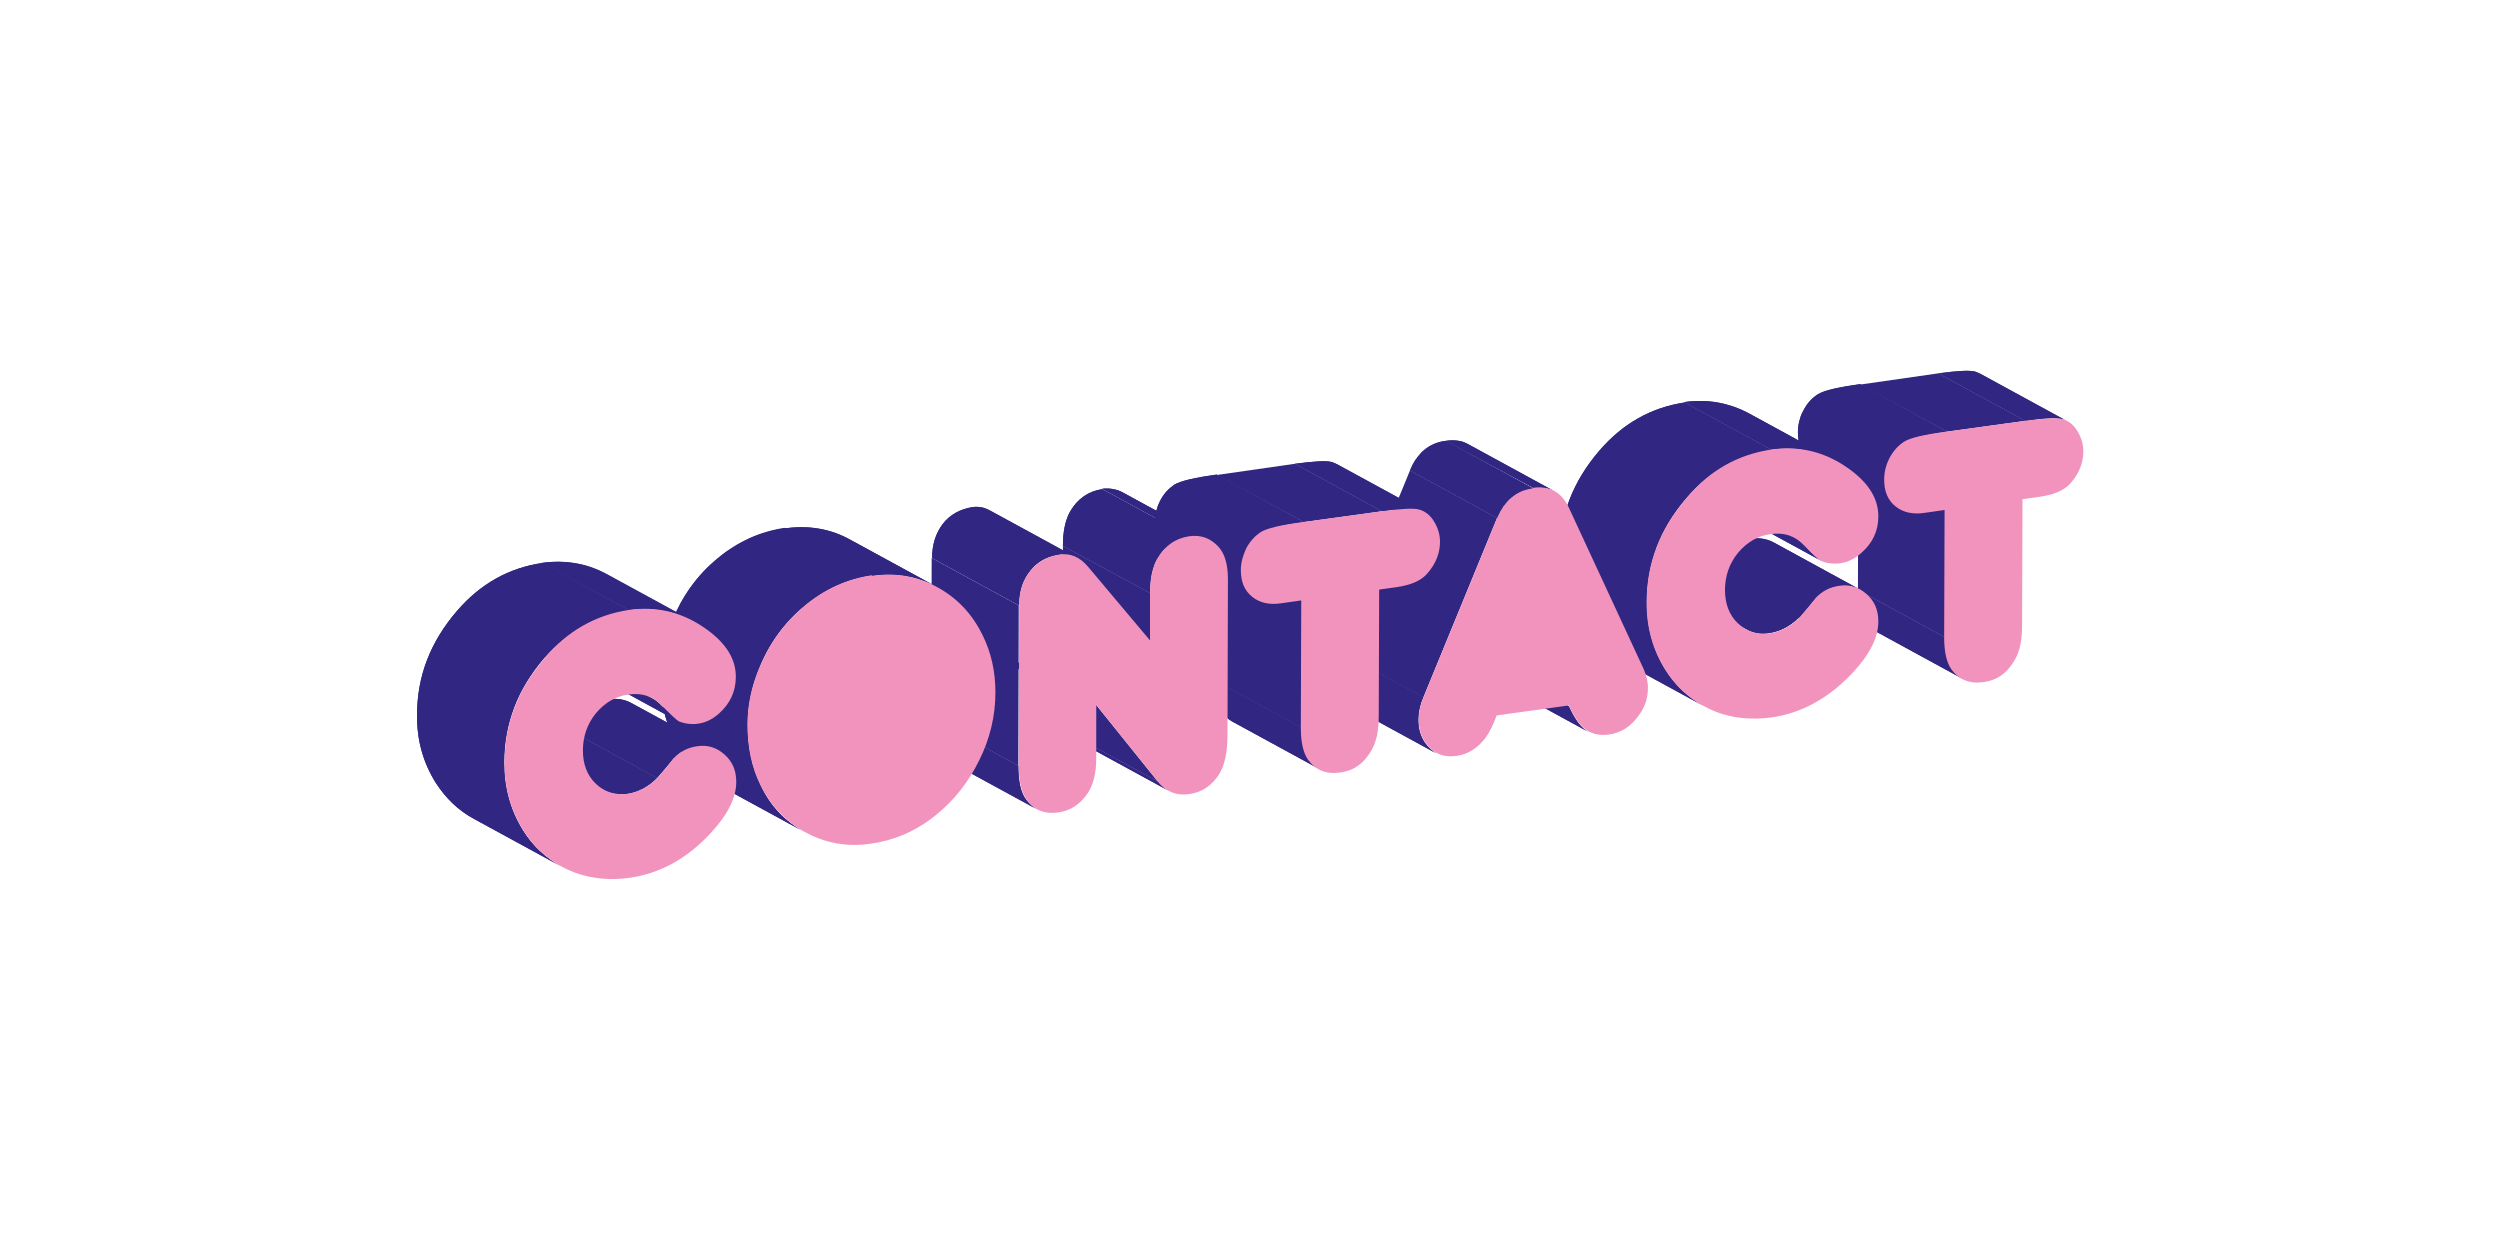 <?xml version="1.0" encoding="utf-8"?>
<!-- Generator: Adobe Illustrator 22.0.0, SVG Export Plug-In . SVG Version: 6.00 Build 0)  -->
<svg version="1.1" id="Laag_1" xmlns="http://www.w3.org/2000/svg" xmlns:xlink="http://www.w3.org/1999/xlink" x="0px" y="0px"
	 viewBox="0 0 600 300" style="enable-background:new 0 0 600 300;" xml:space="preserve">
<style type="text/css">
	.st0{enable-background:new    ;}
	.st1{clip-path:url(#SVGID_2_);enable-background:new    ;}
	.st2{fill:#312783;}
	.st3{clip-path:url(#SVGID_4_);enable-background:new    ;}
	.st4{clip-path:url(#SVGID_6_);enable-background:new    ;}
	.st5{fill:#F193BD;}
	.st6{clip-path:url(#SVGID_8_);enable-background:new    ;}
	.st7{clip-path:url(#SVGID_10_);enable-background:new    ;}
	.st8{clip-path:url(#SVGID_12_);enable-background:new    ;}
	.st9{clip-path:url(#SVGID_14_);enable-background:new    ;}
	.st10{clip-path:url(#SVGID_16_);enable-background:new    ;}
	.st11{clip-path:url(#SVGID_18_);enable-background:new    ;}
	.st12{clip-path:url(#SVGID_20_);enable-background:new    ;}
	.st13{clip-path:url(#SVGID_22_);enable-background:new    ;}
	.st14{clip-path:url(#SVGID_24_);enable-background:new    ;}
	.st15{clip-path:url(#SVGID_26_);enable-background:new    ;}
	.st16{clip-path:url(#SVGID_28_);enable-background:new    ;}
	.st17{clip-path:url(#SVGID_30_);enable-background:new    ;}
	.st18{clip-path:url(#SVGID_32_);enable-background:new    ;}
	.st19{clip-path:url(#SVGID_34_);enable-background:new    ;}
	.st20{clip-path:url(#SVGID_36_);enable-background:new    ;}
	.st21{clip-path:url(#SVGID_38_);enable-background:new    ;}
	.st22{clip-path:url(#SVGID_40_);enable-background:new    ;}
	.st23{clip-path:url(#SVGID_42_);enable-background:new    ;}
	.st24{clip-path:url(#SVGID_44_);enable-background:new    ;}
	.st25{clip-path:url(#SVGID_46_);enable-background:new    ;}
	.st26{clip-path:url(#SVGID_48_);enable-background:new    ;}
	.st27{clip-path:url(#SVGID_50_);enable-background:new    ;}
	.st28{clip-path:url(#SVGID_52_);enable-background:new    ;}
	.st29{clip-path:url(#SVGID_54_);enable-background:new    ;}
	.st30{clip-path:url(#SVGID_56_);enable-background:new    ;}
	.st31{clip-path:url(#SVGID_58_);enable-background:new    ;}
</style>
<g>
	<g class="st0">
		<defs>
			<path id="SVGID_1_" class="st0" d="M471,162.9l-20.9-11.4c-1-0.5-1.8-1.3-2.5-2.3c-1.1-1.6-1.7-4.1-1.7-7.6l20.9,11.4
				c0,3.5,0.6,6.1,1.7,7.6C469.2,161.6,470.1,162.4,471,162.9z"/>
		</defs>
		<use xlink:href="#SVGID_1_"  style="overflow:visible;fill:#312783;"/>
		<clipPath id="SVGID_2_">
			<use xlink:href="#SVGID_1_"  style="overflow:visible;"/>
		</clipPath>
		<g class="st1">
			<path class="st2" d="M471,162.9l-20.9-11.4c-1-0.5-1.8-1.3-2.5-2.3c-1.1-1.6-1.7-4.1-1.7-7.6l20.9,11.4c0,3.5,0.6,6.1,1.7,7.6
				C469.2,161.6,470.1,162.4,471,162.9"/>
		</g>
	</g>
	<g class="st0">
		<defs>
			<path id="SVGID_3_" class="st0" d="M475.3,89.7l20.9,11.4c-0.4-0.2-0.7-0.4-1.2-0.5c-1.4-0.4-4.3-0.3-8.9,0.4l-20.9-11.4
				c4.6-0.6,7.6-0.8,8.9-0.4C474.5,89.4,474.9,89.5,475.3,89.7z"/>
		</defs>
		<use xlink:href="#SVGID_3_"  style="overflow:visible;fill:#312783;"/>
		<clipPath id="SVGID_4_">
			<use xlink:href="#SVGID_3_"  style="overflow:visible;"/>
		</clipPath>
		<g class="st3">
			<path class="st2" d="M486.1,101l-20.9-11.4c4.5-0.6,7.4-0.8,8.8-0.4l20.9,11.4C493.5,100.2,490.5,100.4,486.1,101"/>
			<path class="st2" d="M494.9,100.6L474,89.2c0,0,0.1,0,0.1,0c0.3,0.1,0.6,0.2,0.9,0.4l20.9,11.4c-0.3-0.1-0.6-0.3-0.9-0.4
				C495,100.6,494.9,100.6,494.9,100.6"/>
			<path class="st2" d="M495.9,101L475,89.6c0.1,0,0.1,0.1,0.2,0.1l20.9,11.4C496.1,101.1,496,101,495.9,101"/>
		</g>
	</g>
	<g>
		<polygon class="st2" points="466.8,153 445.9,141.6 446,111 466.9,122.4 		"/>
	</g>
	<g>
		<polygon class="st2" points="467.3,103.6 446.4,92.3 465.2,89.6 486.1,101 		"/>
	</g>
	<g class="st0">
		<defs>
			<path id="SVGID_5_" class="st0" d="M456.2,122.2l-20.9-11.4c-0.3-0.2-0.7-0.4-1-0.6c-1.9-1.5-2.8-3.6-2.8-6.5
				c0-1.7,0.4-3.5,1.3-5.2c0.9-1.7,2.1-3,3.5-3.9c1.4-0.9,4.8-1.7,10.1-2.4l20.9,11.4c-5.3,0.7-8.7,1.6-10.1,2.4
				c-1.4,0.9-2.6,2.2-3.5,3.9c-0.9,1.7-1.3,3.4-1.3,5.2c0,2.9,0.9,5.1,2.8,6.5C455.5,121.8,455.8,122.1,456.2,122.2z"/>
		</defs>
		<use xlink:href="#SVGID_5_"  style="overflow:visible;fill:#312783;"/>
		<clipPath id="SVGID_6_">
			<use xlink:href="#SVGID_5_"  style="overflow:visible;"/>
		</clipPath>
		<g class="st4">
			<path class="st2" d="M456.2,122.2l-20.9-11.4c-0.3-0.2-0.7-0.4-1-0.6c-1.9-1.5-2.8-3.6-2.8-6.5c0-1.2,0.2-2.4,0.7-3.6l20.9,11.4
				c-0.4,1.2-0.7,2.4-0.7,3.6c0,2.9,0.9,5.1,2.8,6.5C455.5,121.8,455.8,122.1,456.2,122.2"/>
			<path class="st2" d="M453,111.5l-20.9-11.4c0.2-0.5,0.4-1,0.7-1.5c0,0,0-0.1,0.1-0.1l20.9,11.4c0,0,0,0.1-0.1,0.1
				C453.4,110.4,453.2,110.9,453,111.5"/>
			<path class="st2" d="M453.8,109.8l-20.9-11.4c0.2-0.4,0.5-0.8,0.7-1.2l20.9,11.4C454.2,109,454,109.4,453.8,109.8"/>
			<path class="st2" d="M454.5,108.6l-20.9-11.4c0.2-0.3,0.5-0.6,0.7-0.9l20.9,11.4C455,108,454.7,108.3,454.5,108.6"/>
			<path class="st2" d="M455.2,107.7l-20.9-11.4c0.2-0.3,0.5-0.5,0.7-0.7l20.9,11.4C455.7,107.2,455.4,107.5,455.2,107.7"/>
			<path class="st2" d="M455.9,107L435,95.6c0.3-0.2,0.6-0.5,0.9-0.7l20.9,11.4C456.5,106.5,456.2,106.7,455.9,107"/>
			<path class="st2" d="M456.8,106.3l-20.9-11.4c0.1-0.1,0.2-0.2,0.4-0.2c0.1-0.1,0.3-0.2,0.5-0.3l20.9,11.4
				c-0.2,0.1-0.3,0.2-0.5,0.3C457,106.1,456.9,106.2,456.8,106.3"/>
			<path class="st2" d="M457.7,105.8l-20.9-11.4c1.6-0.8,4.8-1.5,9.6-2.2l20.9,11.4C462.5,104.3,459.3,105,457.7,105.8"/>
		</g>
	</g>
	<g>
		<path class="st5" d="M486.1,101c4.6-0.6,7.6-0.8,8.9-0.4c1.5,0.4,2.7,1.4,3.6,2.9c0.9,1.5,1.4,3.1,1.4,4.8c0,2.8-1,5.3-3.1,7.7
			c-1.5,1.7-3.9,2.7-7.2,3.2l-4.3,0.6l-0.1,30.4c0,3.3-0.5,5.9-1.6,7.9c-1.8,3.3-4.3,5.2-7.7,5.6c-3.3,0.5-5.9-0.6-7.7-3.1
			c-1.1-1.6-1.7-4.1-1.7-7.6l0.1-30.6l-4.9,0.7c-2.7,0.4-5-0.1-6.8-1.5c-1.9-1.5-2.8-3.6-2.8-6.5c0-1.7,0.4-3.5,1.3-5.2
			c0.9-1.7,2.1-3,3.5-3.9c1.4-0.9,4.8-1.7,10.1-2.4L486.1,101z"/>
	</g>
	<g class="st0">
		<defs>
			<path id="SVGID_7_" class="st0" d="M425.5,130.1l20.9,11.4c-1.5-0.8-3.2-1.1-5-0.8c-2.2,0.3-4,1.2-5.5,2.8L415,132.1
				c1.4-1.5,3.3-2.5,5.5-2.8C422.3,129,424,129.3,425.5,130.1z"/>
		</defs>
		<use xlink:href="#SVGID_7_"  style="overflow:visible;fill:#312783;"/>
		<clipPath id="SVGID_8_">
			<use xlink:href="#SVGID_7_"  style="overflow:visible;"/>
		</clipPath>
		<g class="st6">
			<path class="st2" d="M435.9,143.4L415,132.1c0.2-0.2,0.4-0.4,0.6-0.6l20.9,11.4C436.3,143,436.1,143.2,435.9,143.4"/>
			<path class="st2" d="M436.5,142.9l-20.9-11.4c0.3-0.3,0.6-0.5,0.9-0.7l20.9,11.4C437.1,142.4,436.8,142.6,436.5,142.9"/>
			<path class="st2" d="M437.4,142.2l-20.9-11.4c0.4-0.3,0.8-0.5,1.2-0.7l20.9,11.4C438.2,141.7,437.8,141.9,437.4,142.2"/>
			<path class="st2" d="M438.6,141.5l-20.9-11.4c0.8-0.4,1.8-0.7,2.8-0.8c1.2-0.2,2.3-0.1,3.3,0.2l20.9,11.4c-1-0.3-2.1-0.3-3.3-0.2
				C440.4,140.8,439.5,141.1,438.6,141.5"/>
			<path class="st2" d="M444.7,140.8l-20.9-11.4c0.5,0.1,1,0.3,1.4,0.5l20.9,11.4C445.7,141.1,445.2,140.9,444.7,140.8"/>
			<path class="st2" d="M446.1,141.3L425.2,130c0.1,0,0.2,0.1,0.3,0.1l20.9,11.4C446.3,141.4,446.2,141.4,446.1,141.3"/>
		</g>
	</g>
	<g class="st0">
		<defs>
			<path id="SVGID_9_" class="st0" d="M431.9,148.2L411,136.8c1.4-1.6,2.7-3.2,4-4.8l20.9,11.4C434.6,145,433.3,146.6,431.9,148.2z"
				/>
		</defs>
		<use xlink:href="#SVGID_9_"  style="overflow:visible;fill:#312783;"/>
		<clipPath id="SVGID_10_">
			<use xlink:href="#SVGID_9_"  style="overflow:visible;"/>
		</clipPath>
		<g class="st7">
			<path class="st2" d="M431.9,148.2L411,136.8c1.4-1.6,2.7-3.2,4-4.8l20.9,11.4C434.6,145,433.3,146.6,431.9,148.2"/>
		</g>
	</g>
	<g class="st0">
		<defs>
			<path id="SVGID_11_" class="st0" d="M419.1,151l-20.9-11.4c1.7,0.9,3.6,1.2,5.7,0.9c2.5-0.4,4.9-1.6,7.1-3.8l20.9,11.4
				c-2.2,2.1-4.5,3.4-7.1,3.8C422.7,152.3,420.8,152,419.1,151z"/>
		</defs>
		<use xlink:href="#SVGID_11_"  style="overflow:visible;fill:#312783;"/>
		<clipPath id="SVGID_12_">
			<use xlink:href="#SVGID_11_"  style="overflow:visible;"/>
		</clipPath>
		<g class="st8">
			<path class="st2" d="M419.1,151l-20.9-11.4c0.1,0.1,0.2,0.1,0.3,0.2l20.9,11.4C419.3,151.2,419.2,151.1,419.1,151"/>
			<path class="st2" d="M419.4,151.2l-20.9-11.4c0.5,0.2,1,0.4,1.6,0.6l20.9,11.4C420.4,151.6,419.9,151.5,419.4,151.2"/>
			<path class="st2" d="M421,151.8l-20.9-11.4c1.2,0.3,2.5,0.4,3.9,0.2c1.1-0.2,2.1-0.5,3.1-0.9L428,151c-1,0.5-2.1,0.8-3.1,0.9
				C423.4,152.2,422.2,152.1,421,151.8"/>
			<path class="st2" d="M428,151l-20.9-11.4c0.6-0.3,1.2-0.6,1.8-1.1l20.9,11.4C429.2,150.4,428.6,150.7,428,151"/>
			<path class="st2" d="M429.8,150l-20.9-11.4c0.5-0.4,1-0.8,1.5-1.2l20.9,11.4C430.8,149.2,430.3,149.6,429.8,150"/>
			<path class="st2" d="M431.3,148.7l-20.9-11.4c0.2-0.2,0.4-0.4,0.6-0.6l20.9,11.4C431.7,148.4,431.5,148.6,431.3,148.7"/>
		</g>
	</g>
	<g class="st0">
		<defs>
			<path id="SVGID_13_" class="st0" d="M437.1,134.6l-20.9-11.4c-0.6-0.3-2-1.6-4.2-3.9c-0.7-0.7-1.4-1.3-2.2-1.7l20.9,11.4
				c0.8,0.4,1.5,1,2.2,1.7C435,133,436.4,134.3,437.1,134.6z"/>
		</defs>
		<use xlink:href="#SVGID_13_"  style="overflow:visible;fill:#312783;"/>
		<clipPath id="SVGID_14_">
			<use xlink:href="#SVGID_13_"  style="overflow:visible;"/>
		</clipPath>
		<g class="st9">
			<path class="st2" d="M437.1,134.6l-20.9-11.4c-0.6-0.3-2-1.6-4.2-3.9c-0.7-0.7-1.4-1.3-2.2-1.7l20.9,11.4c0.8,0.4,1.5,1,2.2,1.7
				C435,133,436.4,134.3,437.1,134.6"/>
		</g>
	</g>
	<g class="st0">
		<defs>
			<path id="SVGID_15_" class="st0" d="M419.9,99.3l20.9,11.4c-4.8-2.6-10.1-3.6-15.7-2.8l-20.9-11.4
				C409.9,95.7,415.1,96.7,419.9,99.3z"/>
		</defs>
		<use xlink:href="#SVGID_15_"  style="overflow:visible;fill:#312783;"/>
		<clipPath id="SVGID_16_">
			<use xlink:href="#SVGID_15_"  style="overflow:visible;"/>
		</clipPath>
		<g class="st10">
			<path class="st2" d="M425.1,107.9l-20.9-11.4c3.5-0.5,6.9-0.3,10,0.5l20.9,11.4C432,107.6,428.6,107.4,425.1,107.9"/>
			<path class="st2" d="M435.2,108.4L414.3,97c1.6,0.4,3.2,1,4.7,1.8l20.9,11.4C438.3,109.4,436.8,108.8,435.2,108.4"/>
			<path class="st2" d="M439.9,110.2L419,98.8c0.3,0.2,0.6,0.3,1,0.5l20.9,11.4C440.5,110.5,440.2,110.3,439.9,110.2"/>
		</g>
	</g>
	<g class="st0">
		<defs>
			<path id="SVGID_17_" class="st0" d="M381.3,175.7l-20.9-11.4c-0.4-0.2-0.8-0.5-1.2-0.8c-1.2-1-2.4-2.8-3.6-5.4l20.9,11.4
				c1.2,2.6,2.4,4.4,3.6,5.4C380.5,175.2,380.9,175.5,381.3,175.7z"/>
		</defs>
		<use xlink:href="#SVGID_17_"  style="overflow:visible;fill:#312783;"/>
		<clipPath id="SVGID_18_">
			<use xlink:href="#SVGID_17_"  style="overflow:visible;"/>
		</clipPath>
		<g class="st11">
			<path class="st2" d="M381.3,175.7l-20.9-11.4c-0.4-0.2-0.8-0.5-1.2-0.8c-1.2-1-2.4-2.8-3.6-5.4l20.9,11.4
				c1.2,2.6,2.4,4.4,3.6,5.4C380.5,175.2,380.9,175.5,381.3,175.7"/>
		</g>
	</g>
	<g class="st0">
		<defs>
			<path id="SVGID_19_" class="st0" d="M408.8,169.4L387.9,158c-3.7-2-6.7-4.9-9.1-8.6c-3-4.8-4.6-10.2-4.5-16.4
				c0-9.2,3.2-17.5,9.6-24.9c5.6-6.5,12.4-10.3,20.4-11.5l20.9,11.4c-8,1.2-14.8,5-20.4,11.5c-6.4,7.4-9.5,15.7-9.6,24.9
				c0,6.2,1.5,11.6,4.5,16.4C402,164.5,405.1,167.4,408.8,169.4z"/>
		</defs>
		<use xlink:href="#SVGID_19_"  style="overflow:visible;fill:#312783;"/>
		<clipPath id="SVGID_20_">
			<use xlink:href="#SVGID_19_"  style="overflow:visible;"/>
		</clipPath>
		<g class="st12">
			<path class="st2" d="M408.8,169.4L387.9,158c-3.7-2-6.7-4.9-9.1-8.6c-3-4.8-4.6-10.2-4.5-16.4c0-4.4,0.7-8.6,2.2-12.7l20.9,11.4
				c-1.5,4-2.2,8.2-2.2,12.7c0,6.2,1.5,11.6,4.5,16.4C402,164.5,405.1,167.4,408.8,169.4"/>
			<path class="st2" d="M397.3,131.7l-20.9-11.4c0.6-1.6,1.3-3.2,2.1-4.8l20.9,11.4C398.6,128.5,397.9,130.1,397.3,131.7"/>
			<path class="st2" d="M399.5,126.9l-20.9-11.4c0.7-1.4,1.6-2.7,2.5-4l20.9,11.4C401,124.2,400.2,125.6,399.5,126.9"/>
			<path class="st2" d="M402,122.9l-20.9-11.4c0.8-1.2,1.7-2.3,2.7-3.5c0.1-0.1,0.2-0.3,0.3-0.4l20.9,11.4c-0.1,0.1-0.2,0.3-0.3,0.4
				C403.7,120.6,402.8,121.7,402,122.9"/>
			<path class="st2" d="M405,119.1l-20.9-11.4c1-1.1,2-2.1,3.1-3.1l20.9,11.4C407,116.9,406,117.9,405,119.1"/>
			<path class="st2" d="M408.1,115.9l-20.9-11.4c1.1-1,2.2-1.9,3.4-2.7l20.9,11.4C410.3,114,409.2,115,408.1,115.9"/>
			<path class="st2" d="M411.5,113.2l-20.9-11.4c1.4-1,3-1.9,4.5-2.6l20.9,11.4C414.5,111.4,412.9,112.2,411.5,113.2"/>
			<path class="st2" d="M416,110.6l-20.9-11.4c2.8-1.3,5.9-2.2,9.1-2.7l20.9,11.4C421.9,108.4,418.9,109.3,416,110.6"/>
		</g>
	</g>
	<g>
		<path class="st5" d="M425.1,107.9c6.9-1,13.2,0.6,18.9,4.8c4.5,3.3,6.8,7,6.8,11.2c0,3.6-1.4,6.5-4.2,8.9
			c-1.6,1.4-3.3,2.2-5.1,2.4c-1.5,0.2-3,0-4.3-0.5c-0.6-0.2-2-1.6-4.3-3.9c-2.1-2.2-4.8-3.1-8-2.6c-3.1,0.4-5.7,2-7.8,4.5
			c-2.1,2.6-3.1,5.6-3.1,8.9c0,3.3,1,6,3.1,8c2.1,2,4.6,2.8,7.7,2.4c2.5-0.4,4.9-1.6,7.1-3.8c1.4-1.6,2.7-3.2,4-4.8
			c1.4-1.5,3.3-2.5,5.5-2.8c2.5-0.4,4.7,0.3,6.6,2c1.9,1.7,2.8,3.8,2.8,6.6c0,3.7-2,7.8-6.1,12.2c-5.7,6.1-12.3,9.8-19.7,10.8
			c-4.6,0.6-9,0.2-13-1.3c-5.1-2-9.2-5.3-12.3-10.1c-3-4.8-4.6-10.2-4.5-16.4c0-9.2,3.2-17.5,9.6-24.9
			C410.3,112.9,417.1,109.1,425.1,107.9z"/>
	</g>
	<g class="st0">
		<defs>
			<path id="SVGID_21_" class="st0" d="M344.7,180.8l-20.9-11.4c-1-0.6-1.9-1.4-2.7-2.5c-1.1-1.5-1.6-3.4-1.6-5.5
				c0-1.8,0.4-3.6,1.2-5.5l20.9,11.4c-0.8,1.9-1.2,3.7-1.2,5.5c0,2.1,0.5,3.9,1.6,5.5C342.8,179.4,343.7,180.2,344.7,180.8z"/>
		</defs>
		<use xlink:href="#SVGID_21_"  style="overflow:visible;fill:#312783;"/>
		<clipPath id="SVGID_22_">
			<use xlink:href="#SVGID_21_"  style="overflow:visible;"/>
		</clipPath>
		<g class="st13">
			<path class="st2" d="M344.7,180.8l-20.9-11.4c-1-0.6-1.9-1.4-2.7-2.5c-1.1-1.5-1.6-3.4-1.6-5.5c0-1.6,0.3-3.2,0.9-4.9l20.9,11.4
				c-0.6,1.7-0.9,3.3-0.9,4.9c0,2.1,0.5,3.9,1.6,5.5C342.8,179.4,343.7,180.2,344.7,180.8"/>
			<path class="st2" d="M341.4,168l-20.9-11.4c0.1-0.2,0.2-0.4,0.2-0.6l20.9,11.4C341.5,167.6,341.4,167.8,341.4,168"/>
		</g>
	</g>
	<g class="st0">
		<defs>
			<path id="SVGID_23_" class="st0" d="M352.2,106.5l20.9,11.4c-1.4-0.8-3.2-1-5.1-0.8L347,105.8C349,105.5,350.7,105.7,352.2,106.5
				z"/>
		</defs>
		<use xlink:href="#SVGID_23_"  style="overflow:visible;fill:#312783;"/>
		<clipPath id="SVGID_24_">
			<use xlink:href="#SVGID_23_"  style="overflow:visible;"/>
		</clipPath>
		<g class="st14">
			<path class="st2" d="M367.9,117.1L347,105.8c1.3-0.2,2.5-0.1,3.6,0.1l20.9,11.4C370.4,117,369.2,117,367.9,117.1"/>
			<path class="st2" d="M371.5,117.3l-20.9-11.4c0.5,0.1,0.9,0.3,1.3,0.5l20.9,11.4C372.4,117.6,371.9,117.4,371.5,117.3"/>
			<path class="st2" d="M372.8,117.8l-20.9-11.4c0.1,0,0.2,0.1,0.2,0.1l20.9,11.4C373,117.9,372.9,117.8,372.8,117.8"/>
		</g>
	</g>
	<g>
		<polygon class="st2" points="341.6,167.4 320.7,156 338.4,112.9 359.3,124.3 		"/>
	</g>
	<path class="st5" d="M367.9,117.1c4.1-0.6,7,1.1,8.7,4.9l17.8,38.4c0.7,1.5,1.1,3.1,1.1,4.7c0,2.4-0.7,4.6-2.2,6.6
		c-1.9,2.7-4.3,4.2-7.2,4.6c-2.4,0.3-4.4-0.2-6-1.6c-1.2-1-2.4-2.8-3.6-5.4l-17.3,2.4c-0.9,2.4-1.8,4.2-2.7,5.4
		c-1.9,2.5-4.2,3.9-6.8,4.3c-3.3,0.5-5.8-0.6-7.6-3.2c-1.1-1.5-1.6-3.4-1.6-5.5c0-1.8,0.4-3.6,1.2-5.5l17.7-43.1
		C361.1,120.1,363.9,117.7,367.9,117.1z"/>
	<g class="st0">
		<defs>
			<path id="SVGID_25_" class="st0" d="M359.3,124.3l-20.9-11.4c1.7-4.2,4.6-6.6,8.6-7.1l20.9,11.4
				C363.9,117.7,361.1,120.1,359.3,124.3z"/>
		</defs>
		<use xlink:href="#SVGID_25_"  style="overflow:visible;fill:#312783;"/>
		<clipPath id="SVGID_26_">
			<use xlink:href="#SVGID_25_"  style="overflow:visible;"/>
		</clipPath>
		<g class="st15">
			<path class="st2" d="M359.3,124.3l-20.9-11.4c0.2-0.5,0.5-1,0.7-1.5l20.9,11.4C359.8,123.2,359.6,123.8,359.3,124.3"/>
			<path class="st2" d="M360,122.8l-20.9-11.4c0.3-0.5,0.5-0.9,0.8-1.3l20.9,11.4C360.6,121.9,360.3,122.3,360,122.8"/>
			<path class="st2" d="M360.9,121.4L340,110.1c0.2-0.4,0.5-0.7,0.8-1l20.9,11.4C361.4,120.8,361.1,121.1,360.9,121.4"/>
			<path class="st2" d="M361.7,120.4l-20.9-11.4c0.3-0.3,0.5-0.6,0.8-0.8l20.9,11.4C362.2,119.9,361.9,120.1,361.7,120.4"/>
			<path class="st2" d="M362.5,119.6l-20.9-11.4c0.3-0.3,0.6-0.5,1-0.8l20.9,11.4C363.1,119.1,362.8,119.3,362.5,119.6"/>
			<path class="st2" d="M363.5,118.8l-20.9-11.4c0.4-0.3,0.9-0.6,1.4-0.8l20.9,11.4C364.3,118.3,363.9,118.5,363.5,118.8"/>
			<path class="st2" d="M364.8,118l-20.9-11.4c0.9-0.4,2-0.7,3.1-0.9l20.9,11.4C366.8,117.3,365.8,117.6,364.8,118"/>
		</g>
	</g>
	<g class="st0">
		<defs>
			<path id="SVGID_27_" class="st0" d="M316.7,184.6l-20.9-11.4c-1-0.5-1.8-1.3-2.5-2.3c-1.1-1.6-1.7-4.1-1.7-7.6l20.9,11.4
				c0,3.5,0.5,6.1,1.7,7.6C314.8,183.3,315.7,184.1,316.7,184.6z"/>
		</defs>
		<use xlink:href="#SVGID_27_"  style="overflow:visible;fill:#312783;"/>
		<clipPath id="SVGID_28_">
			<use xlink:href="#SVGID_27_"  style="overflow:visible;"/>
		</clipPath>
		<g class="st16">
			<path class="st2" d="M316.7,184.6l-20.9-11.4c-1-0.5-1.8-1.3-2.5-2.3c-1.1-1.6-1.7-4.1-1.7-7.6l20.9,11.4c0,3.5,0.5,6.1,1.7,7.6
				C314.8,183.3,315.7,184.1,316.7,184.6"/>
		</g>
	</g>
	<g class="st0">
		<defs>
			<path id="SVGID_29_" class="st0" d="M320.9,111.4l20.9,11.4c-0.4-0.2-0.8-0.4-1.2-0.5c-1.3-0.4-4.3-0.3-8.9,0.4l-20.9-11.4
				c4.6-0.6,7.6-0.8,8.9-0.4C320.1,111.1,320.5,111.2,320.9,111.4z"/>
		</defs>
		<use xlink:href="#SVGID_29_"  style="overflow:visible;fill:#312783;"/>
		<clipPath id="SVGID_30_">
			<use xlink:href="#SVGID_29_"  style="overflow:visible;"/>
		</clipPath>
		<g class="st17">
			<path class="st2" d="M331.7,122.7l-20.9-11.4c4.5-0.6,7.4-0.8,8.8-0.4l20.9,11.4C339.1,121.9,336.1,122.1,331.7,122.7"/>
			<path class="st2" d="M340.5,122.3l-20.9-11.4c0,0,0.1,0,0.1,0c0.3,0.1,0.6,0.2,0.9,0.4l20.9,11.4c-0.3-0.1-0.6-0.3-0.9-0.4
				C340.6,122.3,340.5,122.3,340.5,122.3"/>
			<path class="st2" d="M341.5,122.7l-20.9-11.4c0.1,0,0.1,0.1,0.2,0.1l20.9,11.4C341.7,122.8,341.6,122.7,341.5,122.7"/>
		</g>
	</g>
	<g>
		<polygon class="st2" points="312.4,174.7 291.5,163.3 291.6,132.7 312.5,144.1 		"/>
	</g>
	<g>
		<polygon class="st2" points="312.9,125.3 292,114 310.8,111.3 331.7,122.7 		"/>
	</g>
	<g class="st0">
		<defs>
			<path id="SVGID_31_" class="st0" d="M301.8,143.9l-20.9-11.4c-0.3-0.2-0.7-0.4-1-0.6c-1.9-1.5-2.8-3.6-2.8-6.5
				c0-1.7,0.5-3.5,1.3-5.2c0.9-1.7,2.1-3,3.5-3.9c1.4-0.9,4.8-1.7,10.1-2.4l20.9,11.4c-5.3,0.7-8.7,1.6-10.1,2.4
				c-1.4,0.9-2.6,2.2-3.5,3.9c-0.9,1.7-1.3,3.4-1.3,5.2c0,2.9,0.9,5.1,2.8,6.5C301.1,143.5,301.4,143.8,301.8,143.9z"/>
		</defs>
		<use xlink:href="#SVGID_31_"  style="overflow:visible;fill:#312783;"/>
		<clipPath id="SVGID_32_">
			<use xlink:href="#SVGID_31_"  style="overflow:visible;"/>
		</clipPath>
		<g class="st18">
			<path class="st2" d="M301.8,143.9l-20.9-11.4c-0.3-0.2-0.7-0.4-1-0.6c-1.9-1.5-2.8-3.6-2.8-6.5c0-1.2,0.2-2.4,0.7-3.6l20.9,11.4
				c-0.4,1.2-0.7,2.4-0.7,3.6c0,2.9,0.9,5.1,2.8,6.5C301.1,143.5,301.4,143.8,301.8,143.9"/>
			<path class="st2" d="M298.6,133.2l-20.9-11.4c0.2-0.5,0.4-1,0.7-1.5c0,0,0-0.1,0.1-0.1l20.9,11.4c0,0,0,0.1-0.1,0.1
				C299,132.1,298.8,132.6,298.6,133.2"/>
			<path class="st2" d="M299.4,131.5l-20.9-11.4c0.2-0.4,0.5-0.8,0.7-1.2l20.9,11.4C299.8,130.7,299.6,131.1,299.4,131.5"/>
			<path class="st2" d="M300.1,130.3l-20.9-11.4c0.2-0.3,0.5-0.6,0.7-0.9l20.9,11.4C300.5,129.7,300.3,130,300.1,130.3"/>
			<path class="st2" d="M300.8,129.4l-20.9-11.4c0.2-0.3,0.5-0.5,0.7-0.7l20.9,11.4C301.3,128.9,301,129.2,300.8,129.4"/>
			<path class="st2" d="M301.5,128.7l-20.9-11.4c0.3-0.2,0.6-0.5,0.9-0.7l20.9,11.4C302.1,128.2,301.8,128.4,301.5,128.7"/>
			<path class="st2" d="M302.4,128l-20.9-11.4c0.1-0.1,0.3-0.2,0.4-0.3c0.1-0.1,0.3-0.2,0.5-0.3l20.9,11.4c-0.2,0.1-0.3,0.2-0.5,0.3
				C302.6,127.8,302.5,127.9,302.4,128"/>
			<path class="st2" d="M303.3,127.5l-20.9-11.4c1.6-0.8,4.8-1.5,9.6-2.2l20.9,11.4C308.1,126,304.9,126.7,303.3,127.5"/>
		</g>
	</g>
	<g>
		<path class="st5" d="M331.7,122.7c4.6-0.6,7.6-0.8,8.9-0.4c1.5,0.4,2.7,1.4,3.6,2.9c0.9,1.5,1.4,3.1,1.4,4.8c0,2.8-1,5.3-3.1,7.7
			c-1.5,1.7-3.9,2.7-7.2,3.2l-4.3,0.6l-0.1,30.4c0,3.3-0.5,5.9-1.6,7.9c-1.8,3.3-4.3,5.2-7.7,5.6c-3.3,0.5-5.9-0.6-7.7-3.1
			c-1.1-1.6-1.7-4.1-1.7-7.6l0.1-30.6l-4.9,0.7c-2.7,0.4-5-0.1-6.8-1.5c-1.9-1.5-2.8-3.6-2.8-6.5c0-1.7,0.5-3.5,1.3-5.2
			c0.9-1.7,2.1-3,3.5-3.9c1.4-0.9,4.8-1.7,10.1-2.4L331.7,122.7z"/>
	</g>
	<g class="st0">
		<defs>
			<path id="SVGID_33_" class="st0" d="M280.5,189.8l-20.9-11.4c-0.9-0.5-1.8-1.3-2.6-2.2l20.9,11.4
				C278.7,188.5,279.5,189.3,280.5,189.8z"/>
		</defs>
		<use xlink:href="#SVGID_33_"  style="overflow:visible;fill:#312783;"/>
		<clipPath id="SVGID_34_">
			<use xlink:href="#SVGID_33_"  style="overflow:visible;"/>
		</clipPath>
		<g class="st19">
			<path class="st2" d="M280.5,189.8l-20.9-11.4c-0.9-0.5-1.8-1.3-2.6-2.2l20.9,11.4C278.7,188.5,279.5,189.3,280.5,189.8"/>
		</g>
	</g>
	<g class="st0">
		<defs>
			<path id="SVGID_35_" class="st0" d="M269.3,118.1l20.9,11.4c-1.4-0.8-3-1-4.8-0.8l-20.9-11.4
				C266.3,117.1,267.9,117.4,269.3,118.1z"/>
		</defs>
		<use xlink:href="#SVGID_35_"  style="overflow:visible;fill:#312783;"/>
		<clipPath id="SVGID_36_">
			<use xlink:href="#SVGID_35_"  style="overflow:visible;"/>
		</clipPath>
		<g class="st20">
			<path class="st2" d="M285.4,128.7l-20.9-11.4c1.2-0.2,2.3-0.1,3.3,0.1l20.9,11.4C287.7,128.6,286.6,128.6,285.4,128.7"/>
			<path class="st2" d="M288.7,128.9l-20.9-11.4c0.5,0.1,0.9,0.3,1.3,0.5l20.9,11.4C289.6,129.2,289.1,129,288.7,128.9"/>
			<path class="st2" d="M290,129.4L269.1,118c0.1,0,0.2,0.1,0.3,0.1l20.9,11.4C290.2,129.5,290.1,129.4,290,129.4"/>
		</g>
	</g>
	<g>
		<polygon class="st2" points="277.9,187.6 257,176.2 242.2,157.8 263.1,169.2 		"/>
	</g>
	<g>
		<polygon class="st2" points="276,153.7 255.1,142.3 255.1,131 276,142.3 		"/>
	</g>
	<g class="st0">
		<defs>
			<path id="SVGID_37_" class="st0" d="M276,142.3L255.1,131c0-3.5,0.6-6.2,1.7-8.2c1.8-3.1,4.4-4.9,7.7-5.4l20.9,11.4
				c-3.3,0.5-5.9,2.3-7.7,5.4C276.6,136.1,276,138.9,276,142.3z"/>
		</defs>
		<use xlink:href="#SVGID_37_"  style="overflow:visible;fill:#312783;"/>
		<clipPath id="SVGID_38_">
			<use xlink:href="#SVGID_37_"  style="overflow:visible;"/>
		</clipPath>
		<g class="st21">
			<path class="st2" d="M276,142.3L255.1,131c0-2.6,0.3-4.8,1-6.6l20.9,11.4C276.3,137.5,276,139.7,276,142.3"/>
			<path class="st2" d="M277,135.7l-20.9-11.4c0.2-0.5,0.4-0.9,0.6-1.3l20.9,11.4C277.3,134.8,277.1,135.2,277,135.7"/>
			<path class="st2" d="M277.6,134.4L256.7,123c0-0.1,0.1-0.2,0.1-0.2c0.2-0.4,0.4-0.7,0.7-1l20.9,11.4c-0.2,0.3-0.4,0.7-0.7,1
				C277.6,134.2,277.6,134.3,277.6,134.4"/>
			<path class="st2" d="M278.3,133.1l-20.9-11.4c0.3-0.4,0.5-0.7,0.8-1.1l20.9,11.4C278.9,132.4,278.6,132.7,278.3,133.1"/>
			<path class="st2" d="M279.2,132.1l-20.9-11.4c0.3-0.3,0.6-0.6,0.9-0.9l20.9,11.4C279.7,131.5,279.4,131.8,279.2,132.1"/>
			<path class="st2" d="M280,131.2l-20.9-11.4c0.3-0.3,0.6-0.5,1-0.8l20.9,11.4C280.7,130.6,280.4,130.9,280,131.2"/>
			<path class="st2" d="M281,130.4L260.1,119c0.4-0.3,0.9-0.6,1.4-0.8l20.9,11.4C281.9,129.8,281.5,130.1,281,130.4"/>
			<path class="st2" d="M282.4,129.6l-20.9-11.4c0.9-0.4,1.9-0.7,3-0.9l20.9,11.4C284.3,128.9,283.3,129.2,282.4,129.6"/>
		</g>
	</g>
	<g class="st0">
		<defs>
			<path id="SVGID_39_" class="st0" d="M248.8,194.2l-20.9-11.4c-0.9-0.5-1.7-1.2-2.4-2.1c-1.3-1.7-2-4.5-2-8.3l20.9,11.4
				c0,3.8,0.6,6.6,2,8.3C247.1,193,247.9,193.7,248.8,194.2z"/>
		</defs>
		<use xlink:href="#SVGID_39_"  style="overflow:visible;fill:#312783;"/>
		<clipPath id="SVGID_40_">
			<use xlink:href="#SVGID_39_"  style="overflow:visible;"/>
		</clipPath>
		<g class="st22">
			<path class="st2" d="M248.8,194.2l-20.9-11.4c-0.9-0.5-1.7-1.2-2.4-2.1c-1.3-1.7-2-4.5-2-8.3l20.9,11.4c0,3.8,0.6,6.6,2,8.3
				C247.1,193,247.9,193.7,248.8,194.2"/>
		</g>
	</g>
	<g>
		<polygon class="st2" points="244.4,183.8 223.5,172.4 223.6,133.9 244.5,145.3 		"/>
	</g>
	<g class="st0">
		<defs>
			<path id="SVGID_41_" class="st0" d="M237.6,122.5l20.9,11.4c-1.3-0.7-2.7-1-4.2-0.8c-3,0.4-5.4,1.7-7.1,4c-1.8,2.2-2.6,5-2.6,8.2
				l-20.9-11.4c0-3.2,0.9-6,2.6-8.2c1.7-2.2,4.1-3.5,7.1-4C234.9,121.5,236.3,121.8,237.6,122.5z"/>
		</defs>
		<use xlink:href="#SVGID_41_"  style="overflow:visible;fill:#312783;"/>
		<clipPath id="SVGID_42_">
			<use xlink:href="#SVGID_41_"  style="overflow:visible;"/>
		</clipPath>
		<g class="st23">
			<path class="st2" d="M244.5,145.3l-20.9-11.4c0-1.8,0.3-3.5,0.8-5l20.9,11.4C244.8,141.8,244.5,143.5,244.5,145.3"/>
			<path class="st2" d="M245.3,140.3L224.4,129c0.2-0.5,0.4-1,0.7-1.5l20.9,11.4C245.7,139.3,245.5,139.8,245.3,140.3"/>
			<path class="st2" d="M246,138.8l-20.9-11.4c0.2-0.4,0.5-0.8,0.7-1.2l20.9,11.4C246.5,138,246.2,138.4,246,138.8"/>
			<path class="st2" d="M246.7,137.6l-20.9-11.4c0.1-0.2,0.3-0.4,0.4-0.5c0.1-0.2,0.3-0.3,0.4-0.5l20.9,11.4
				c-0.1,0.2-0.3,0.3-0.4,0.5C247,137.3,246.9,137.4,246.7,137.6"/>
			<path class="st2" d="M247.5,136.6l-20.9-11.4c0.3-0.3,0.6-0.6,0.8-0.9l20.9,11.4C248.1,136,247.8,136.3,247.5,136.6"/>
			<path class="st2" d="M248.4,135.7l-20.9-11.4c0.3-0.3,0.7-0.6,1-0.8l20.9,11.4C249,135.2,248.7,135.5,248.4,135.7"/>
			<path class="st2" d="M249.4,134.9l-20.9-11.4c0.5-0.3,0.9-0.6,1.5-0.8l20.9,11.4C250.3,134.3,249.9,134.6,249.4,134.9"/>
			<path class="st2" d="M250.8,134.1l-20.9-11.4c1-0.5,2.2-0.8,3.4-1c0.9-0.1,1.8-0.1,2.7,0.1l20.9,11.4c-0.9-0.2-1.7-0.3-2.7-0.1
				C253,133.3,251.9,133.6,250.8,134.1"/>
			<path class="st2" d="M256.9,133.3L236,121.9c0.4,0.1,0.9,0.3,1.3,0.5l20.9,11.4C257.8,133.5,257.4,133.4,256.9,133.3"/>
			<path class="st2" d="M258.2,133.7l-20.9-11.4c0.1,0,0.2,0.1,0.3,0.1l20.9,11.4C258.4,133.8,258.3,133.8,258.2,133.7"/>
		</g>
	</g>
	<g>
		<path class="st5" d="M285.4,128.7c2.9-0.4,5.2,0.5,7.1,2.6c1.5,1.7,2.2,4.3,2.2,7.7l-0.1,37.4c0,4.2-0.7,7.3-2,9.4
			c-1.8,2.8-4.2,4.4-7.3,4.8c-3,0.4-5.5-0.6-7.4-3l-14.8-18.4l0,12.8c0,3.5-0.7,6.3-2,8.3c-1.8,2.7-4.2,4.3-7.2,4.7
			c-3.1,0.4-5.6-0.5-7.4-2.9c-1.3-1.7-2-4.5-2-8.3l0.1-38.5c0-3.2,0.9-6,2.6-8.2c1.7-2.2,4.1-3.5,7.1-4c2.6-0.4,4.9,0.6,6.9,3
			l14.8,17.6l0-11.3c0-3.5,0.6-6.2,1.7-8.2C279.5,131,282.1,129.2,285.4,128.7z"/>
	</g>
	<g class="st0">
		<defs>
			<path id="SVGID_43_" class="st0" d="M209.4,138.2l-20.9-11.4c5.6-0.8,10.8,0.1,15.5,2.7l20.9,11.4
				C220.2,138.3,215,137.4,209.4,138.2z"/>
		</defs>
		<use xlink:href="#SVGID_43_"  style="overflow:visible;fill:#312783;"/>
		<clipPath id="SVGID_44_">
			<use xlink:href="#SVGID_43_"  style="overflow:visible;"/>
		</clipPath>
		<g class="st24">
			<path class="st2" d="M209.4,138.2l-20.9-11.4c3.5-0.5,6.8-0.3,10,0.5l20.9,11.4C216.3,137.9,212.9,137.7,209.4,138.2"/>
			<path class="st2" d="M219.4,138.7l-20.9-11.4c1.6,0.4,3.1,1,4.6,1.7l20.9,11.4C222.5,139.7,221,139.1,219.4,138.7"/>
			<path class="st2" d="M224,140.4L203.1,129c0.3,0.2,0.6,0.3,0.9,0.5l20.9,11.4C224.6,140.7,224.3,140.5,224,140.4"/>
		</g>
	</g>
	<g class="st0">
		<defs>
			<path id="SVGID_45_" class="st0" d="M193.1,199.7l-20.9-11.4c-4.7-2.6-8.2-6.3-10.6-11.3c-2.1-4.2-3.1-9.1-3.1-14.5
				c0-4.5,0.9-8.9,2.7-13.3c2.5-6.1,6.1-11.1,11-15.2c4.8-4,10.1-6.4,16-7.3c0.1,0,0.2,0,0.3,0l20.9,11.4c-0.1,0-0.2,0-0.3,0
				c-5.9,0.9-11.2,3.3-16,7.3c-4.9,4-8.6,9.1-11,15.2c-1.8,4.4-2.7,8.9-2.7,13.3c0,5.4,1,10.2,3.1,14.5
				C184.8,193.4,188.4,197.2,193.1,199.7z"/>
		</defs>
		<use xlink:href="#SVGID_45_"  style="overflow:visible;fill:#312783;"/>
		<clipPath id="SVGID_46_">
			<use xlink:href="#SVGID_45_"  style="overflow:visible;"/>
		</clipPath>
		<g class="st25">
			<path class="st2" d="M193.1,199.7l-20.9-11.4c-4.7-2.6-8.2-6.3-10.6-11.3c-2.1-4.2-3.1-9.1-3.1-14.5c0-4,0.7-8,2.2-12l20.9,11.4
				c-1.5,4-2.2,8-2.2,12c0,5.4,1,10.2,3.1,14.5C184.8,193.4,188.4,197.2,193.1,199.7"/>
			<path class="st2" d="M181.6,162l-20.9-11.4c0.2-0.4,0.3-0.9,0.5-1.3c0.6-1.4,1.2-2.7,1.9-4l20.9,11.4c-0.7,1.3-1.3,2.6-1.9,4
				C181.9,161.1,181.7,161.5,181.6,162"/>
			<path class="st2" d="M184,156.6l-20.9-11.4c0.7-1.3,1.5-2.6,2.3-3.8l20.9,11.4C185.5,154,184.7,155.3,184,156.6"/>
			<path class="st2" d="M186.3,152.8l-20.9-11.4c0.8-1.1,1.6-2.2,2.5-3.2l20.9,11.4C187.9,150.6,187.1,151.7,186.3,152.8"/>
			<path class="st2" d="M188.8,149.6l-20.9-11.4c0.9-1.1,1.9-2.1,3-3l20.9,11.4C190.8,147.6,189.8,148.6,188.8,149.6"/>
			<path class="st2" d="M191.8,146.6l-20.9-11.4c0.4-0.4,0.8-0.7,1.3-1.1c0.8-0.7,1.6-1.3,2.4-1.9l20.9,11.4
				c-0.8,0.6-1.6,1.2-2.4,1.9C192.7,145.9,192.2,146.2,191.8,146.6"/>
			<path class="st2" d="M195.5,143.7l-20.9-11.4c1.5-1,3.1-2,4.7-2.7l20.9,11.4C198.6,141.7,197.1,142.6,195.5,143.7"/>
			<path class="st2" d="M200.2,140.9l-20.9-11.4c2.8-1.3,5.8-2.2,8.9-2.7c0.1,0,0.2,0,0.3,0l20.9,11.4c-0.1,0-0.2,0-0.3,0
				C206,138.7,203,139.6,200.2,140.9"/>
		</g>
	</g>
	<g>
		<path class="st5" d="M209.4,138.2c5.6-0.8,10.8,0.1,15.5,2.7c4.8,2.6,8.4,6.4,10.9,11.5c2.1,4.2,3.1,8.8,3.1,13.8
			c0,5.6-1.3,11.1-3.9,16.3c-2.6,5.3-6.1,9.7-10.5,13.2c-4.7,3.8-9.9,6-15.6,6.8c-5.5,0.8-10.7-0.1-15.5-2.7
			c-4.8-2.6-8.4-6.4-10.9-11.4c-2.1-4.2-3.1-9.1-3.1-14.5c0-4.5,0.9-8.9,2.7-13.3c2.5-6.1,6.1-11.1,11-15.2c4.8-4,10.1-6.4,16-7.3
			C209.2,138.2,209.3,138.2,209.4,138.2z"/>
	</g>
	<g class="st0">
		<defs>
			<path id="SVGID_47_" class="st0" d="M151.3,168.6l20.9,11.4c-1.5-0.8-3.1-1.1-5-0.8c-2.2,0.3-4,1.2-5.5,2.8l-20.9-11.4
				c1.4-1.5,3.3-2.5,5.5-2.8C148.1,167.6,149.8,167.8,151.3,168.6z"/>
		</defs>
		<use xlink:href="#SVGID_47_"  style="overflow:visible;fill:#312783;"/>
		<clipPath id="SVGID_48_">
			<use xlink:href="#SVGID_47_"  style="overflow:visible;"/>
		</clipPath>
		<g class="st26">
			<path class="st2" d="M161.7,182l-20.9-11.4c0.2-0.2,0.4-0.4,0.6-0.6l20.9,11.4C162.1,181.6,161.9,181.8,161.7,182"/>
			<path class="st2" d="M162.3,181.4L141.4,170c0.3-0.3,0.6-0.5,0.9-0.7l20.9,11.4C162.9,180.9,162.6,181.2,162.3,181.4"/>
			<path class="st2" d="M163.2,180.7l-20.9-11.4c0.4-0.3,0.8-0.5,1.2-0.7l20.9,11.4C164,180.2,163.6,180.4,163.2,180.7"/>
			<path class="st2" d="M164.4,180l-20.9-11.4c0.8-0.4,1.8-0.7,2.8-0.8c1.2-0.2,2.3-0.1,3.3,0.2l20.9,11.4c-1-0.3-2.1-0.3-3.3-0.2
				C166.2,179.3,165.2,179.6,164.4,180"/>
			<path class="st2" d="M170.5,179.3L149.6,168c0.5,0.1,1,0.3,1.4,0.5l20.9,11.4C171.4,179.6,171,179.5,170.5,179.3"/>
			<path class="st2" d="M171.9,179.9L151,168.5c0.1,0,0.2,0.1,0.3,0.1l20.9,11.4C172.1,180,172,179.9,171.9,179.9"/>
		</g>
	</g>
	<g class="st0">
		<defs>
			<path id="SVGID_49_" class="st0" d="M157.7,186.7l-20.9-11.4c1.4-1.6,2.7-3.2,4-4.8l20.9,11.4
				C160.4,183.6,159.1,185.1,157.7,186.7z"/>
		</defs>
		<use xlink:href="#SVGID_49_"  style="overflow:visible;fill:#312783;"/>
		<clipPath id="SVGID_50_">
			<use xlink:href="#SVGID_49_"  style="overflow:visible;"/>
		</clipPath>
		<g class="st27">
			<path class="st2" d="M157.7,186.7l-20.9-11.4c1.4-1.6,2.7-3.2,4-4.8l20.9,11.4C160.4,183.6,159.1,185.1,157.7,186.7"/>
		</g>
	</g>
	<g class="st0">
		<defs>
			<path id="SVGID_51_" class="st0" d="M144.9,189.6L124,178.2c1.7,0.9,3.6,1.2,5.7,0.9c2.5-0.4,4.9-1.6,7.1-3.8l20.9,11.4
				c-2.2,2.2-4.5,3.4-7.1,3.8C148.5,190.8,146.6,190.5,144.9,189.6z"/>
		</defs>
		<use xlink:href="#SVGID_51_"  style="overflow:visible;fill:#312783;"/>
		<clipPath id="SVGID_52_">
			<use xlink:href="#SVGID_51_"  style="overflow:visible;"/>
		</clipPath>
		<g class="st28">
			<path class="st2" d="M144.9,189.6L124,178.2c0.1,0.1,0.2,0.1,0.3,0.2l20.9,11.4C145.1,189.7,145,189.6,144.9,189.6"/>
			<path class="st2" d="M145.2,189.7l-20.9-11.4c0.5,0.2,1,0.4,1.6,0.6l20.9,11.4C146.2,190.2,145.7,190,145.2,189.7"/>
			<path class="st2" d="M146.8,190.3L125.9,179c1.2,0.3,2.5,0.4,3.8,0.2c1.1-0.2,2.1-0.5,3.1-0.9l20.9,11.4c-1,0.5-2.1,0.8-3.1,0.9
				C149.2,190.7,148,190.6,146.8,190.3"/>
			<path class="st2" d="M153.8,189.5l-20.9-11.4c0.6-0.3,1.2-0.6,1.8-1.1l20.9,11.4C155,188.9,154.4,189.3,153.8,189.5"/>
			<path class="st2" d="M155.6,188.5l-20.9-11.4c0.5-0.4,1-0.8,1.6-1.2l20.9,11.4C156.6,187.7,156.1,188.1,155.6,188.5"/>
			<path class="st2" d="M157.1,187.3l-20.9-11.4c0.2-0.2,0.4-0.4,0.6-0.5l20.9,11.4C157.5,186.9,157.3,187.1,157.1,187.3"/>
		</g>
	</g>
	<g class="st0">
		<defs>
			<path id="SVGID_53_" class="st0" d="M162.9,173.2L142,161.8c-0.6-0.3-2-1.6-4.2-3.9c-0.7-0.7-1.4-1.3-2.2-1.7l20.9,11.4
				c0.8,0.4,1.5,1,2.2,1.7C160.8,171.5,162.2,172.8,162.9,173.2z"/>
		</defs>
		<use xlink:href="#SVGID_53_"  style="overflow:visible;fill:#312783;"/>
		<clipPath id="SVGID_54_">
			<use xlink:href="#SVGID_53_"  style="overflow:visible;"/>
		</clipPath>
		<g class="st29">
			<path class="st2" d="M162.9,173.2L142,161.8c-0.6-0.3-2-1.6-4.2-3.9c-0.7-0.7-1.4-1.3-2.2-1.7l20.9,11.4c0.8,0.4,1.5,1,2.2,1.7
				C160.8,171.5,162.2,172.8,162.9,173.2"/>
		</g>
	</g>
	<g class="st0">
		<defs>
			<path id="SVGID_55_" class="st0" d="M145.7,137.8l20.9,11.4c-4.8-2.6-10-3.5-15.7-2.8L130,135.1
				C135.7,134.3,140.9,135.2,145.7,137.8z"/>
		</defs>
		<use xlink:href="#SVGID_55_"  style="overflow:visible;fill:#312783;"/>
		<clipPath id="SVGID_56_">
			<use xlink:href="#SVGID_55_"  style="overflow:visible;"/>
		</clipPath>
		<g class="st30">
			<path class="st2" d="M150.9,146.4L130,135.1c3.5-0.5,6.9-0.3,10,0.5l20.9,11.4C157.8,146.1,154.4,145.9,150.9,146.4"/>
			<path class="st2" d="M160.9,146.9L140,135.6c1.6,0.4,3.2,1,4.7,1.8l20.9,11.4C164.1,147.9,162.6,147.4,160.9,146.9"/>
			<path class="st2" d="M165.7,148.7l-20.9-11.4c0.3,0.2,0.6,0.3,1,0.5l20.9,11.4C166.3,149,166,148.8,165.7,148.7"/>
		</g>
	</g>
	<g class="st0">
		<defs>
			<path id="SVGID_57_" class="st0" d="M134.6,207.9l-20.9-11.4c-3.7-2-6.7-4.9-9.1-8.6c-3-4.8-4.6-10.2-4.5-16.4
				c0-9.2,3.2-17.5,9.6-24.9c5.6-6.5,12.4-10.3,20.5-11.5l20.9,11.4c-8,1.2-14.8,5-20.5,11.5c-6.4,7.4-9.5,15.7-9.6,24.9
				c0,6.2,1.5,11.6,4.5,16.4C127.8,203,130.9,205.9,134.6,207.9z"/>
		</defs>
		<use xlink:href="#SVGID_57_"  style="overflow:visible;fill:#312783;"/>
		<clipPath id="SVGID_58_">
			<use xlink:href="#SVGID_57_"  style="overflow:visible;"/>
		</clipPath>
		<g class="st31">
			<path class="st2" d="M134.6,207.9l-20.9-11.4c-3.7-2-6.7-4.9-9.1-8.6c-3-4.8-4.6-10.2-4.5-16.4c0-4.4,0.7-8.7,2.2-12.7l20.9,11.4
				c-1.5,4-2.2,8.2-2.2,12.7c0,6.2,1.5,11.6,4.5,16.4C127.8,203,130.9,205.9,134.6,207.9"/>
			<path class="st2" d="M123.1,170.2l-20.9-11.4c0.6-1.6,1.3-3.2,2.1-4.7l20.9,11.4C124.4,167,123.7,168.6,123.1,170.2"/>
			<path class="st2" d="M125.3,165.5l-20.9-11.4c0.7-1.4,1.6-2.7,2.5-4l20.9,11.4C126.8,162.8,126,164.1,125.3,165.5"/>
			<path class="st2" d="M127.7,161.4l-20.9-11.4c0.8-1.2,1.7-2.3,2.7-3.5c0.1-0.1,0.2-0.2,0.3-0.4l20.9,11.4
				c-0.1,0.1-0.2,0.2-0.3,0.4C129.5,159.1,128.6,160.3,127.7,161.4"/>
			<path class="st2" d="M130.8,157.6l-20.9-11.4c1-1.1,2-2.1,3.1-3.1l20.9,11.4C132.8,155.4,131.8,156.5,130.8,157.6"/>
			<path class="st2" d="M133.8,154.5l-20.9-11.4c1.1-1,2.3-1.9,3.4-2.7l20.9,11.4C136.1,152.6,135,153.5,133.8,154.5"/>
			<path class="st2" d="M137.3,151.8l-20.9-11.4c1.5-1,3-1.9,4.5-2.6l20.9,11.4C140.2,149.9,138.7,150.8,137.3,151.8"/>
			<path class="st2" d="M141.8,149.2l-20.9-11.4c2.8-1.3,5.9-2.2,9.1-2.7l20.9,11.4C147.7,146.9,144.7,147.8,141.8,149.2"/>
		</g>
	</g>
	<g>
		<path class="st5" d="M150.9,146.4c6.9-1,13.2,0.6,18.9,4.8c4.5,3.3,6.8,7,6.8,11.2c0,3.6-1.4,6.5-4.1,8.9
			c-1.6,1.4-3.3,2.2-5.1,2.4c-1.5,0.2-3,0-4.3-0.5c-0.6-0.2-2-1.6-4.3-3.9c-2.1-2.2-4.8-3.1-8-2.6c-3.1,0.4-5.7,2-7.8,4.5
			c-2.1,2.6-3.1,5.6-3.1,8.9c0,3.3,1,6,3.1,8c2.1,2,4.6,2.8,7.7,2.4c2.5-0.4,4.9-1.6,7.1-3.8c1.4-1.6,2.7-3.2,4-4.8
			c1.4-1.5,3.3-2.5,5.5-2.8c2.5-0.4,4.7,0.3,6.6,2c1.9,1.7,2.8,3.8,2.8,6.6c0,3.7-2,7.8-6.1,12.2c-5.7,6.2-12.3,9.8-19.7,10.8
			c-4.6,0.6-8.9,0.2-13-1.3c-5.2-2-9.2-5.3-12.3-10.1c-3-4.8-4.6-10.2-4.5-16.4c0-9.2,3.2-17.5,9.6-24.9
			C136.1,151.5,142.9,147.6,150.9,146.4z"/>
	</g>
</g>
</svg>
